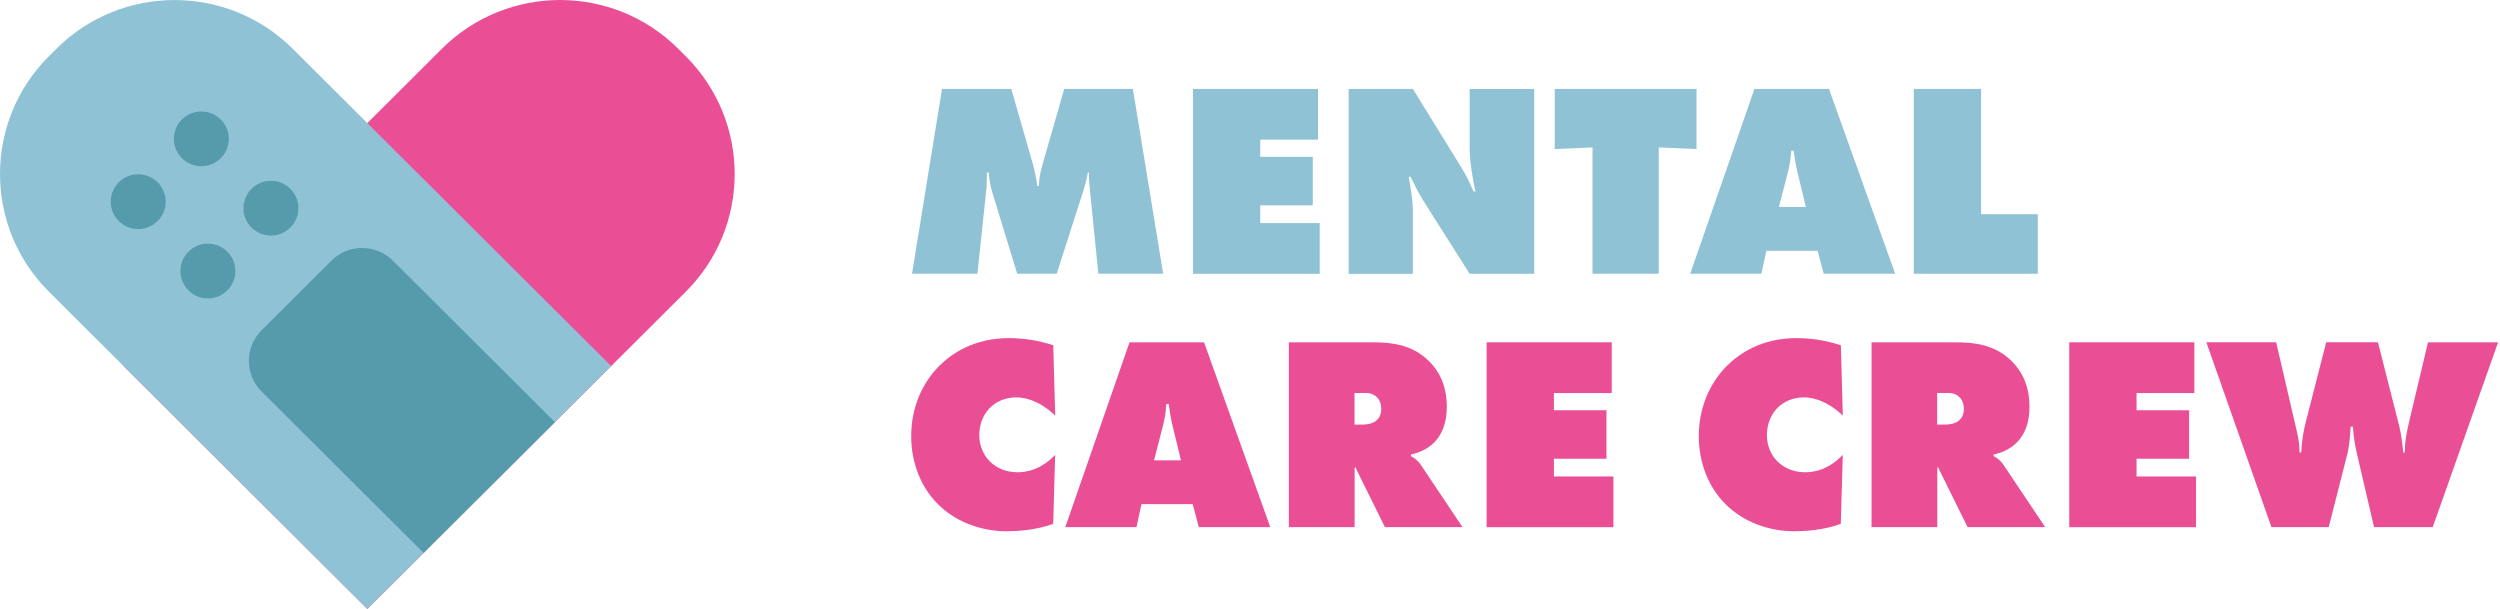 <?xml version="1.0" encoding="UTF-8"?> <svg xmlns="http://www.w3.org/2000/svg" width="624" height="152" viewBox="0 0 624 152" fill="none"><g clip-path="url(#clip0_291_1375)"><path d="M227.638 68.33L235.131 22.197H252.419L257.838 41.072C258.53 43.501 258.813 45.783 258.881 46.404H259.301C259.369 44.394 259.652 43.015 260.208 41.072L265.626 22.197H282.767L290.329 68.33H274.152L272.066 47.647C271.918 46.054 271.794 45.015 271.794 43.083H271.521C271.317 44.258 270.898 46.054 270.615 46.958L263.745 68.33H253.893L247.715 48.133C247.227 46.472 246.876 45.015 246.808 43.083H246.32C246.32 43.987 246.32 45.783 246.252 46.675L243.962 68.319H227.638V68.33Z" fill="#90C2D6"></path><path d="M297.754 68.33V22.197H328.986V34.86H314.555V39.152H327.671V51.25H314.555V55.678H329.406V68.341H297.754V68.33Z" fill="#90C2D6"></path><path d="M336.627 68.33V22.197H352.657L363.415 39.627C365.15 42.394 366.261 44.19 367.791 47.794H368.279C367.587 44.891 366.828 40.259 366.828 36.87V22.208H382.937V68.341H366.828L355.298 50.155C354.255 48.494 353.008 46.077 352.101 44.145H351.614C352.101 46.63 352.657 50.572 352.657 52.651V68.353H336.627V68.33Z" fill="#90C2D6"></path><path d="M397.494 68.33V36.791L388.062 37.209V22.197H423.454V37.209L414.022 36.791V68.33H397.494Z" fill="#90C2D6"></path><path d="M440.889 62.592L439.642 68.33H421.878L437.908 22.197H456.511L473.04 68.33H455.207L453.677 62.592H440.901H440.889ZM447.691 37.616H447.068C447 39.559 446.716 41.152 446.308 42.801L444.018 51.657H450.752L448.598 42.801C448.179 41.005 447.907 39.265 447.691 37.616Z" fill="#90C2D6"></path><path d="M477.677 68.33V22.197H494.478V53.464H508.637V68.33H477.677Z" fill="#90C2D6"></path><path d="M262.906 130.741C258.53 132.401 253.394 132.605 251.24 132.605C245.198 132.605 238.747 130.458 234.168 125.895C229.792 121.602 227.434 115.39 227.434 108.883C227.434 101.766 230.143 95.678 234.372 91.385C237.636 88.132 243.191 84.393 251.864 84.393C255.333 84.393 259.221 84.947 262.894 86.189L263.382 103.755C261.432 101.812 257.827 99.191 253.598 99.191C250.957 99.191 248.531 100.23 246.864 102.026C245.266 103.755 244.427 106.172 244.427 108.601C244.427 111.029 245.334 113.514 247.137 115.243C248.52 116.553 250.685 117.875 254.006 117.875C258.734 117.875 261.987 115.039 263.37 113.514L262.883 130.741H262.894H262.906Z" fill="#EA4F96"></path><path d="M284.91 125.838L283.663 131.577H265.898L281.928 85.443H300.532L317.06 131.577H299.228L297.697 125.838H284.921H284.91ZM291.712 100.863H291.088C291.02 102.805 290.737 104.398 290.329 106.047L288.039 114.904H294.773L292.619 106.047C292.199 104.251 291.927 102.512 291.712 100.863Z" fill="#EA4F96"></path><path d="M321.697 131.577V85.443H342.591C347.443 85.443 352.521 85.997 356.75 90.21C359.108 92.56 361.126 96.096 361.126 101.552C361.126 105.629 359.879 108.194 358.564 109.775C357.181 111.503 354.891 112.893 352.181 113.435V113.853C353.088 114.339 353.984 115.028 354.619 115.999L365.037 131.565H345.674L339.008 118.078C338.804 117.592 338.589 117.389 338.385 116.632L338.113 116.779V131.577H321.72H321.697ZM338.079 105.98H340.028C341.003 105.98 342.523 105.833 343.577 104.94C344.132 104.455 344.756 103.562 344.756 102.105C344.756 101.066 344.484 100.027 343.849 99.338C343.293 98.716 342.398 98.095 341.003 98.095H338.09V105.98H338.079Z" fill="#EA4F96"></path><path d="M371.057 131.577V85.443H402.289V98.106H387.857V102.399H400.974V114.497H387.857V118.925H402.708V131.588H371.057V131.577Z" fill="#EA4F96"></path><path d="M459.493 130.741C455.117 132.401 449.981 132.605 447.827 132.605C441.785 132.605 435.334 130.458 430.754 125.895C426.379 121.602 424.021 115.39 424.021 108.883C424.021 101.766 426.73 95.678 430.958 91.385C434.223 88.132 439.778 84.393 448.451 84.393C451.92 84.393 455.808 84.947 459.481 86.189L459.969 103.755C458.019 101.812 454.414 99.191 450.185 99.191C447.544 99.191 445.118 100.23 443.451 102.026C441.853 103.755 441.014 106.172 441.014 108.601C441.014 111.029 441.921 113.514 443.723 115.243C445.106 116.553 447.272 117.875 450.593 117.875C455.321 117.875 458.574 115.039 459.957 113.514L459.47 130.741H459.481H459.493Z" fill="#EA4F96"></path><path d="M467.134 131.577V85.443H488.027C492.879 85.443 497.958 85.997 502.186 90.21C504.544 92.56 506.562 96.096 506.562 101.552C506.562 105.629 505.315 108.194 504 109.775C502.617 111.503 500.327 112.893 497.618 113.435V113.853C498.525 114.339 499.42 115.028 500.055 115.999L510.473 131.565H491.111L484.445 118.078C484.241 117.592 484.025 117.389 483.821 116.632L483.549 116.779V131.577H467.156H467.134ZM483.504 105.98H485.454C486.429 105.98 487.948 105.833 489.002 104.94C489.557 104.455 490.181 103.562 490.181 102.105C490.181 101.066 489.909 100.027 489.274 99.338C488.719 98.716 487.823 98.095 486.429 98.095H483.515V105.98H483.504Z" fill="#EA4F96"></path><path d="M516.481 131.577V85.443H547.714V98.106H533.282V102.399H546.399V114.497H533.282V118.925H548.133V131.588H516.481V131.577Z" fill="#EA4F96"></path><path d="M550.707 85.432H568.131L573.199 107.29C573.55 108.883 573.958 110.261 573.958 112.961H574.378C574.525 110.058 574.933 107.64 575.557 105.212L580.624 85.432H593.537L598.876 106.465C599.296 108.126 599.715 111.176 599.851 112.972H600.202C600.27 110.001 600.69 107.99 601.245 105.573L606.029 85.443H623.522L607.208 131.577H592.562L588.186 112.769C587.766 110.905 587.426 108.759 587.279 106.477H586.723C586.655 108.002 586.372 111.311 586.032 112.769L581.248 131.577H566.952L550.707 85.443V85.432Z" fill="#EA4F96"></path><path d="M91.679 152L30.824 91.363L110.293 12.177C126.584 -4.055 152.998 -4.055 169.289 12.177L171.159 14.041C187.45 30.274 187.45 56.593 171.159 72.826L91.69 152.011L91.679 152Z" fill="#EA4F96"></path><path d="M152.533 91.363L91.679 152L12.21 72.803C-4.07 56.593 -4.07 30.251 12.21 14.03L14.069 12.177C30.348 -4.044 56.785 -4.044 73.064 12.177L152.533 91.363Z" fill="#90C2D6"></path><path d="M138.487 105.359L105.724 138.004L65.298 97.722C61.058 93.498 61.058 86.652 65.298 82.428L82.722 65.066C86.962 60.841 93.832 60.841 98.072 65.066L138.498 105.347L138.487 105.359Z" fill="#559BAC"></path><path d="M67.622 58.796C71.41 58.796 74.481 55.736 74.481 51.962C74.481 48.188 71.41 45.128 67.622 45.128C63.834 45.128 60.764 48.188 60.764 51.962C60.764 55.736 63.834 58.796 67.622 58.796Z" fill="#559BAC"></path><path d="M51.887 74.487C55.675 74.487 58.745 71.427 58.745 67.653C58.745 63.878 55.675 60.818 51.887 60.818C48.099 60.818 45.028 63.878 45.028 67.653C45.028 71.427 48.099 74.487 51.887 74.487Z" fill="#559BAC"></path><path d="M50.255 41.49C54.043 41.49 57.114 38.431 57.114 34.656C57.114 30.882 54.043 27.822 50.255 27.822C46.467 27.822 43.397 30.882 43.397 34.656C43.397 38.431 46.467 41.49 50.255 41.49Z" fill="#559BAC"></path><path d="M34.497 57.17C38.285 57.17 41.356 54.11 41.356 50.336C41.356 46.561 38.285 43.502 34.497 43.502C30.709 43.502 27.639 46.561 27.639 50.336C27.639 54.11 30.709 57.17 34.497 57.17Z" fill="#559BAC"></path></g><defs><clipPath id="clip0_291_1375"><rect width="623.51" height="152" fill="white"></rect></clipPath></defs></svg> 